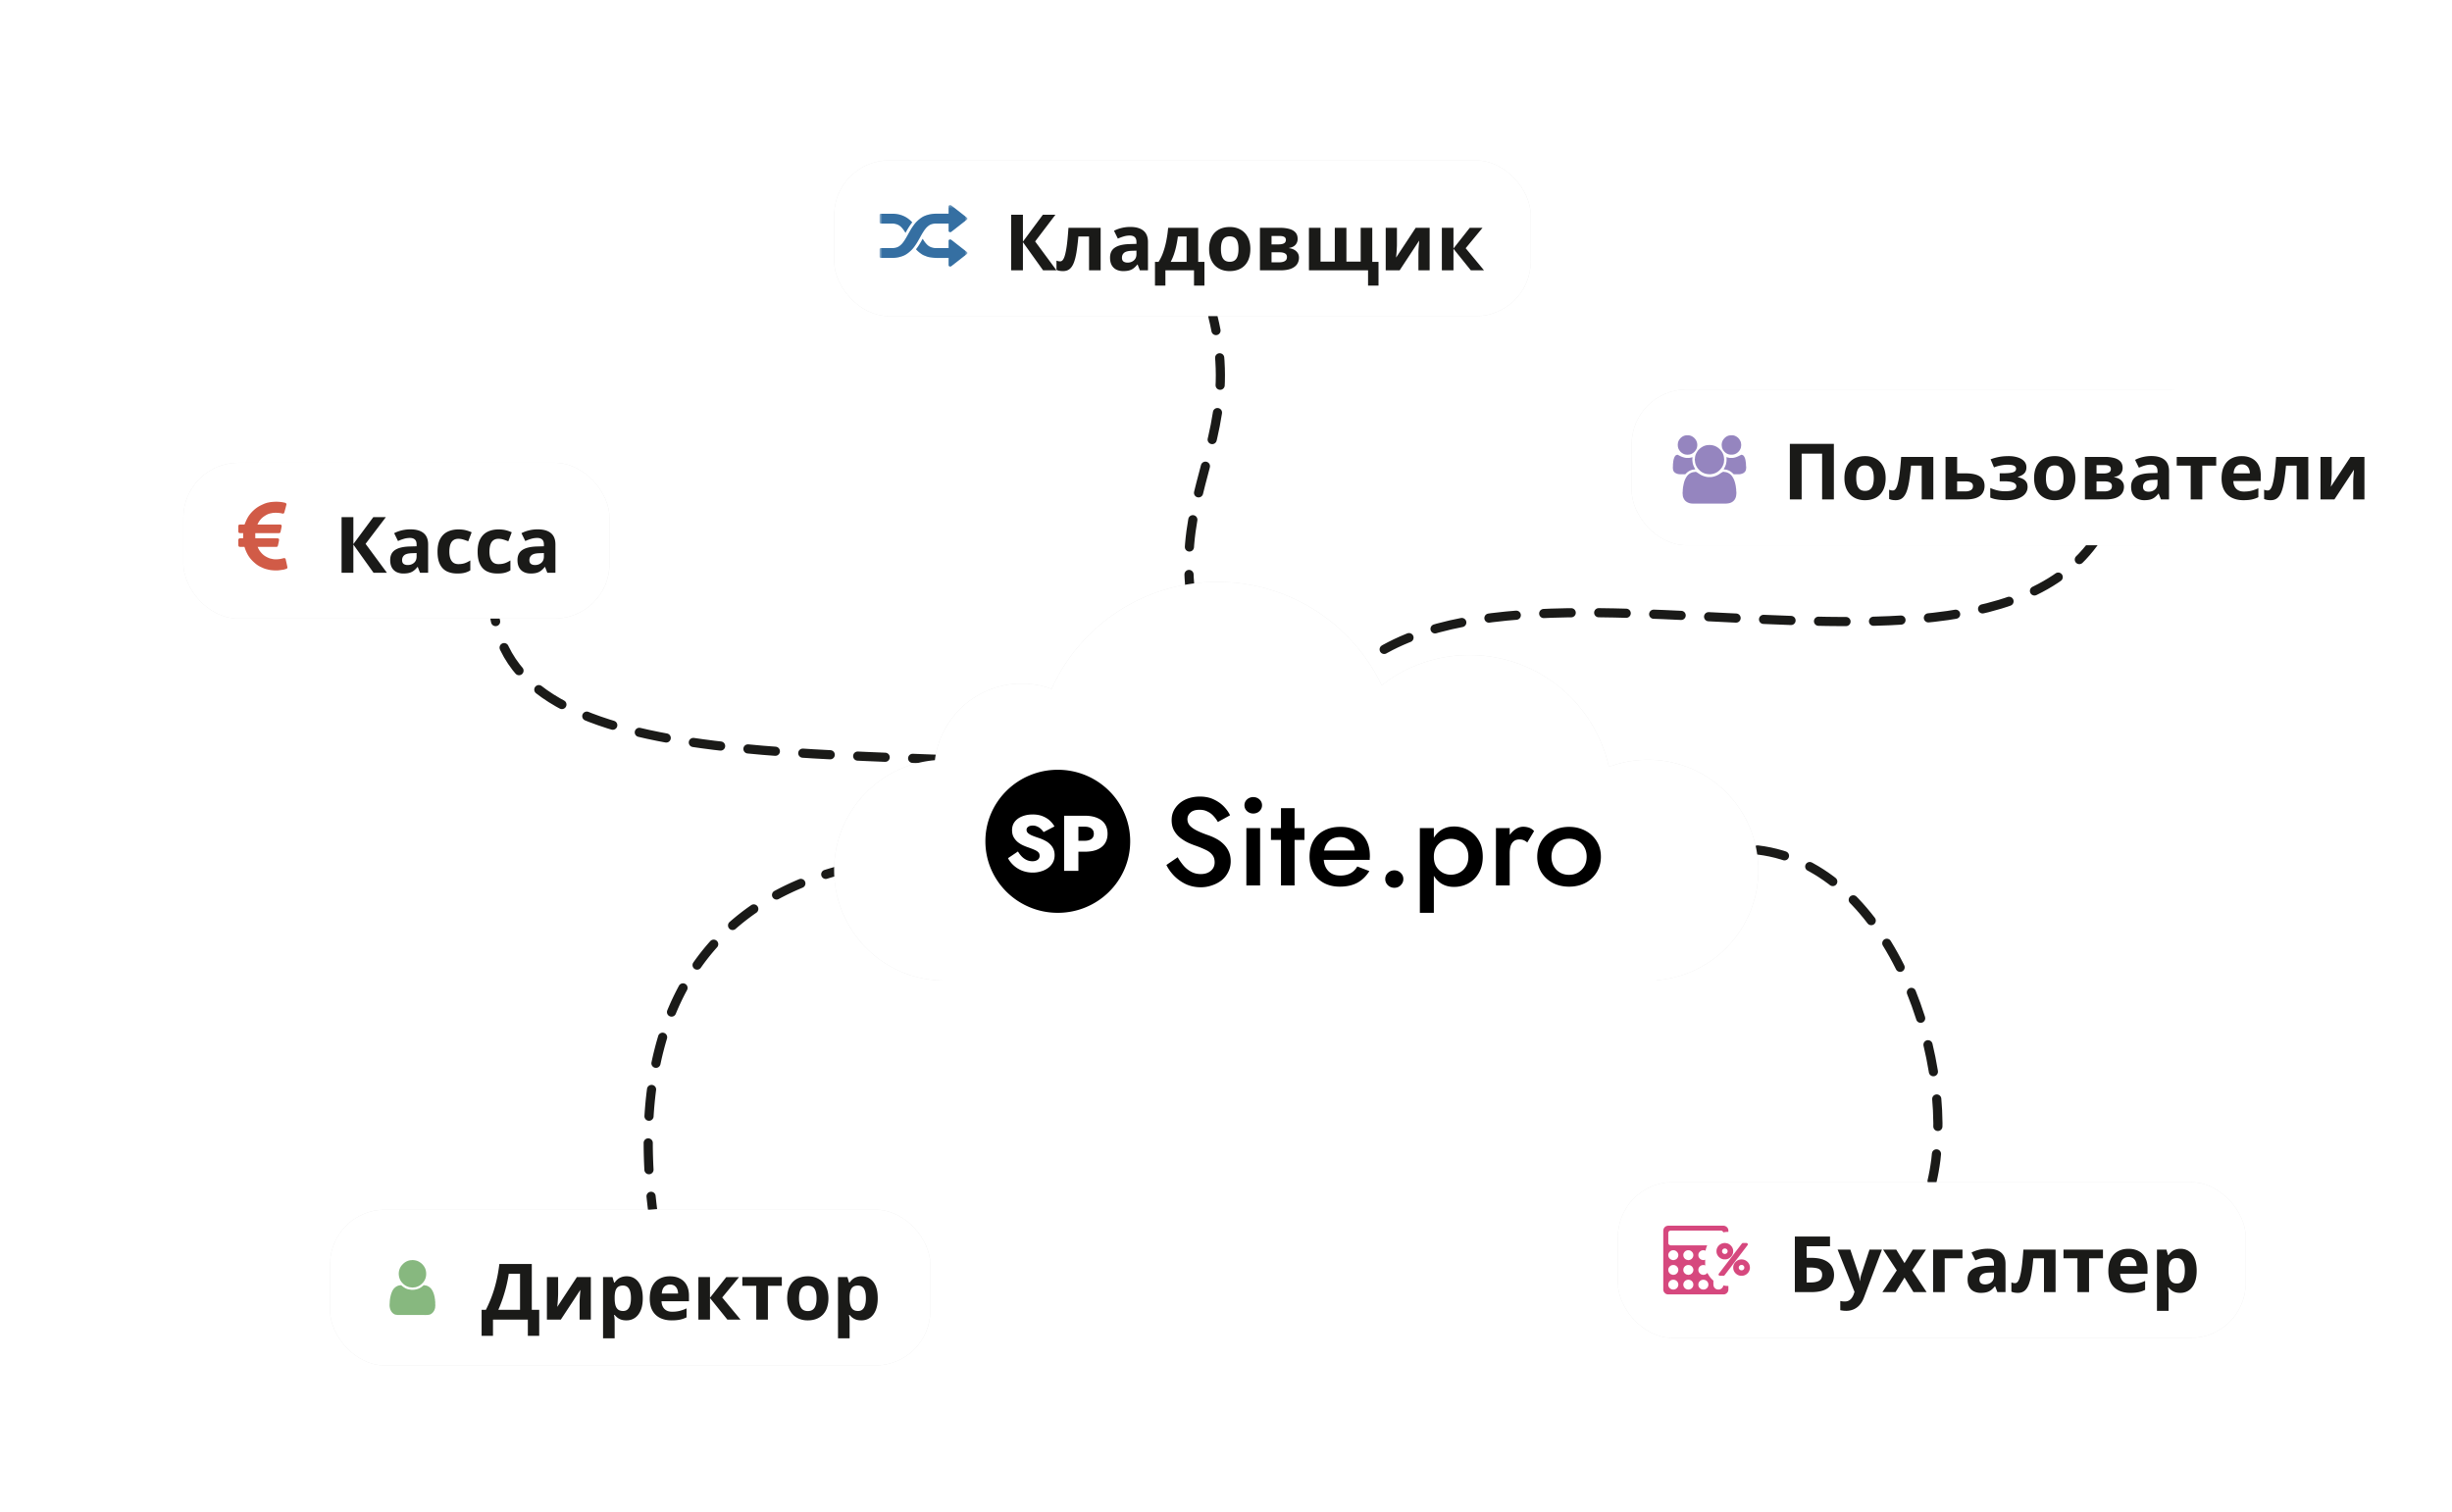 <svg width="535" height="330" fill="none" xmlns="http://www.w3.org/2000/svg"><path d="M280.124 174.5c-41.624-60-6.124-68-15.5-105.5M253 169c-58.299-7.5-138.522 3.5-145-34" stroke="#1A1A18" stroke-width="2" stroke-linecap="round" stroke-dasharray="6 6"/><path d="M182.739 189.035a.999.999 0 1 1 .522 1.93l-.522-1.93Zm-41.678 72.16a.999.999 0 1 1 1.989-.205l-1.989.205Zm1.534-5.98a1 1 0 1 1-1.997.108l1.997-.108Zm-2.159-5.777a1 1 0 1 1 2 0h-2Zm2.172-5.772a1 1 0 0 1-1.997-.121l1.997.121Zm-1.44-6.005a1 1 0 1 1 1.983.258l-1.983-.258Zm2.942-5.423a1 1 0 1 1-1.957-.41l1.957.41Zm-.496-6.15a1 1 0 0 1 1.915.578l-1.915-.578Zm3.835-4.829a1 1 0 0 1-1.85-.761l1.85.761Zm.696-6.129a1 1 0 0 1 1.758.954l-1.758-.954Zm4.766-3.915a1 1 0 0 1-1.638-1.147l1.638 1.147Zm2.061-5.813a.999.999 0 1 1 1.49 1.334l-1.49-1.334Zm5.549-2.689a1 1 0 1 1-1.32-1.502l1.32 1.502Zm3.373-5.163a1 1 0 1 1 1.137 1.646l-1.137-1.646Zm6.023-1.346a.999.999 0 1 1-.951-1.759l.951 1.759Zm4.409-4.311a1 1 0 1 1 .77 1.845l-.77-1.845Zm6.171-.121a1 1 0 1 1-.601-1.907l.601 1.907ZM142.387 264l-.992.124a130.81 130.81 0 0 1-.334-2.929l.995-.102.994-.103c.098.954.208 1.916.33 2.886l-.993.124Zm-.79-8.731-.999.054c-.108-1.998-.162-3.96-.162-5.885h2c0 1.887.053 3.813.159 5.777l-.998.054Zm.013-11.664-.999-.06c.122-2.007.308-3.968.557-5.884l.992.129.991.129a83.918 83.918 0 0 0-.543 5.747l-.998-.061Zm1.522-11.572-.979-.205c.413-1.969.9-3.883 1.461-5.74l.958.289.957.289a66.515 66.515 0 0 0-1.419 5.572l-.978-.205Zm3.392-11.155-.925-.38a55.806 55.806 0 0 1 2.546-5.368l.879.477.879.477a53.827 53.827 0 0 0-2.454 5.175l-.925-.381Zm5.568-10.237-.819-.573a49.708 49.708 0 0 1 3.699-4.666l.745.667.745.667a47.848 47.848 0 0 0-3.551 4.479l-.819-.574Zm7.769-8.679-.66-.751a51.226 51.226 0 0 1 4.693-3.661l.569.823.568.823a49.303 49.303 0 0 0-4.51 3.517l-.66-.751Zm9.581-6.637-.476-.88a59.177 59.177 0 0 1 5.36-2.552l.385.922.385.923a57.345 57.345 0 0 0-5.179 2.466l-.475-.879Zm10.754-4.507-.3-.953c.932-.294 1.88-.57 2.843-.83L183 190l.261.965c-.938.253-1.859.522-2.764.807l-.301-.954Z" fill="#1A1A18"/><path d="M457.5 117.5c-31 46-163.5-19-173.5 52m99.5 16c29.5 3.5 44 47.5 38 72.5" stroke="#1A1A18" stroke-width="2" stroke-linecap="round" stroke-dasharray="6 6"/><g filter="url(#banner_darbo_sritys_ru_fr__a)"><rect x="353" y="258" width="137" height="34" rx="12" fill="#474747" fill-opacity=".13"/></g><rect x="353" y="258" width="137" height="34" rx="12" fill="#fff"/><path d="M377.112 275.019c0 2.142 0 4.284.002 6.426-.002.231-.08.454-.222.638a1.094 1.094 0 0 1-.72.414 24209.458 24209.458 0 0 0-12.174.003 1.048 1.048 0 0 1-.755-.307 1.057 1.057 0 0 1-.333-.799v-12.772a1.13 1.13 0 0 1 .315-.79.931.931 0 0 1 .4-.256c.144-.05.296-.075.449-.076h11.891c.181-.002.361.036.525.113.273.129.454.342.568.612a.84.84 0 0 1 .054.329v6.465Zm-7.094-6.444h-5.359c-.054 0-.108-.004-.162 0a.507.507 0 0 0-.4.23.601.601 0 0 0-.094.337c.006.668.003 1.336.003 2.003a1.406 1.406 0 0 0 0 .159.485.485 0 0 0 .22.38c.124.079.27.118.417.112h10.758a.656.656 0 0 0 .311-.063c.166-.086.301-.199.307-.405.002-.086.016-.171.016-.257.002-.608.002-1.216 0-1.824a1.696 1.696 0 0 0-.02-.237.565.565 0 0 0-.438-.434 1.579 1.579 0 0 0-.182-.002l-5.377.001Zm3.826 10.188c0 .489-.002.978 0 1.466 0 .231.017.455.145.667.224.366.543.552.979.537a1.016 1.016 0 0 0 .854-.439.94.94 0 0 0 .188-.411c.017-.118.025-.237.025-.355.002-.984.002-1.968 0-2.952a1.517 1.517 0 0 0-.042-.391 1.089 1.089 0 0 0-.672-.736c-.201-.08-.41-.071-.614-.044a.92.92 0 0 0-.401.174 1.091 1.091 0 0 0-.439.661c-.02.117-.028.236-.023.355v1.468Zm-8.732-5.896c-.598-.053-1.133.534-1.111 1.059.003.271.106.532.288.735.213.238.498.318.801.362.288-.041.569-.103.777-.324.204-.204.322-.477.328-.763.013-.575-.559-1.109-1.083-1.069Zm2.175 1.022c-.004.448.189.741.522.963.168.113.366.118.551.17.02.004.04.004.06 0 .098-.021.198-.036.295-.065.22-.065.411-.202.541-.388.23-.322.279-.659.142-1.025a1.06 1.06 0 0 0-.273-.383c-.271-.267-.606-.343-.964-.282-.347.06-.603.272-.769.579a.793.793 0 0 0-.105.431Zm4.348-1.023c-.593-.042-1.113.572-1.061 1.033-.029.343.118.604.365.838.21.198.469.236.732.284.18-.047.371-.052.536-.155.16-.096.294-.228.39-.386.096-.161.166-.34.159-.522-.012-.293-.095-.566-.326-.78a1.083 1.083 0 0 0-.795-.312Zm-6.542 3.229c-.571-.058-1.115.503-1.091 1.045.008.189.037.367.133.527.082.144.195.268.331.366.19.133.407.159.62.211.165-.051.347-.038.503-.124a1.117 1.117 0 0 0 .606-.958c.015-.55-.519-1.129-1.102-1.067Zm3.281 5.343a1.073 1.073 0 0 0 1.099-1.056c0-.572-.422-1.08-1.094-1.081-.688 0-1.074.543-1.096 1.034a1.082 1.082 0 0 0 1.091 1.103Zm5.476-7.509a.992.992 0 0 0 .284.728c.219.236.497.323.801.366.274-.042.541-.1.748-.303.207-.203.334-.437.346-.731a1.051 1.051 0 0 0-.249-.742 1.096 1.096 0 0 0-.697-.378c-.74-.083-1.24.48-1.233 1.06Zm-6.558 3.241c-.032.186.047.366.148.537.102.172.261.294.436.4.157.095.337.073.499.135.171-.052.357-.045.519-.139.17-.094.312-.229.414-.392.108-.167.166-.361.169-.559 0-.579-.526-1.108-1.089-1.058-.619-.054-1.152.539-1.096 1.076Zm-2.2 4.268c.656.022 1.105-.567 1.101-1.051a1.069 1.069 0 0 0-1.105-1.086 1.066 1.066 0 0 0-1.087 1.06 1.082 1.082 0 0 0 1.091 1.077Zm6.565 0a1.063 1.063 0 0 0 1.096-1.075c-.012-.604-.466-1.057-1.096-1.06-.643-.003-1.153.53-1.083 1.139-.014.441.423 1.01 1.083.994v.002Zm0-5.342c-.624-.045-1.138.552-1.082 1.047-.023.213.045.401.157.579.086.125.193.235.317.324.176.14.395.148.601.198.287-.041.562-.106.777-.323a1.066 1.066 0 0 0 .327-.779 1.01 1.01 0 0 0-.38-.794 1 1 0 0 0-.718-.254l.001.002Z" fill="#D6487E"/><path d="M372.048 273.869a5.021 5.021 0 0 1 10.043 0v1.837a5.022 5.022 0 0 1-10.043 0v-1.837Z" fill="#fff"/><path d="M375.661 278.43h-.394a.293.293 0 0 1-.274-.19c-.041-.098-.02-.187.038-.268.077-.107.164-.208.244-.313l.292-.386.253-.333c.107-.14.211-.281.319-.421.108-.139.217-.278.324-.419.103-.133.204-.268.306-.402l.322-.419.241-.316.255-.331.234-.306.328-.43.307-.402.313-.411.249-.324.263-.339.227-.298.253-.333c.082-.108.162-.218.246-.324a.991.991 0 0 1 .123-.128.226.226 0 0 1 .153-.056c.258 0 .518-.003.776 0 .151.002.297.144.299.29a.258.258 0 0 1-.049.166l-.146.194-.385.508c-.083.108-.168.214-.251.321-.077.099-.152.199-.227.299-.082.108-.162.217-.245.325-.082.108-.167.215-.25.322-.083.107-.169.221-.253.332-.108.143-.214.288-.324.43-.13.169-.263.336-.393.504-.077.099-.151.2-.226.299l-.246.324-.243.314-.244.325c-.113.149-.225.299-.339.446-.131.169-.264.335-.394.504-.078.101-.152.207-.229.309-.078.103-.163.209-.243.313l-.247.325c-.053.069-.101.145-.161.209a.252.252 0 0 1-.197.091l-.405-.001Zm2.495-5.371v.104a1.36 1.36 0 0 1-.082.472 1.732 1.732 0 0 1-.548.788 1.924 1.924 0 0 1-.368.25 1.549 1.549 0 0 1-.673.178 5.53 5.53 0 0 1-.288 0 1.61 1.61 0 0 1-.693-.189 1.433 1.433 0 0 1-.227-.141l-.095-.076-.103-.084a.365.365 0 0 1-.043-.035 2.257 2.257 0 0 1-.346-.485 1.656 1.656 0 0 1-.138-.403c-.018-.089-.04-.179-.03-.272a1.153 1.153 0 0 0 0-.144 1.573 1.573 0 0 1 .18-.739 1.74 1.74 0 0 1 .466-.584 1.71 1.71 0 0 1 .765-.37c.154-.029.309-.058.467-.048.063.005.125.021.187.025a1.68 1.68 0 0 1 .849.34c.153.117.288.256.4.411.144.192.243.413.29.647.028.124.043.253.03.355Zm-1.817-.578c-.282-.033-.632.279-.6.589-.024.319.285.611.606.602.305-.008.597-.227.604-.596a.59.59 0 0 0-.61-.595Zm3.65 5.95h-.101a1.422 1.422 0 0 1-.513-.094 1.566 1.566 0 0 1-.452-.238l-.096-.075a7.788 7.788 0 0 0-.136-.114c-.179-.199-.341-.41-.424-.667a2.416 2.416 0 0 1-.071-.262 1.684 1.684 0 0 1-.021-.317c0-.109-.015-.221.023-.328.032-.268.149-.502.305-.72.074-.102.168-.186.255-.276a1.721 1.721 0 0 1 1.192-.473c.033.002.067 0 .101 0 .269.004.533.069.771.191.21.107.397.252.55.429.196.218.331.481.393.765a2.247 2.247 0 0 1 .045.568c-.033.13-.043.265-.089.394a1.798 1.798 0 0 1-.755.952 1.72 1.72 0 0 1-.977.265Zm.003-2.373a1.597 1.597 0 0 0-.155.017.62.62 0 0 0-.356.251c-.072.094-.086.207-.107.317a.17.17 0 0 0 .006.055c.004.021.011.042.014.064.036.215.178.346.364.443.103.025.204.052.316.034a.607.607 0 0 0 .485-.374c.035-.08.03-.164.032-.248a.51.51 0 0 0-.176-.39c-.115-.108-.252-.184-.423-.169Z" fill="#D6487E"/><path d="M391.618 282v-12.136h7.67v2.125h-5.097v2.532h1.013c1.14 0 2.075.158 2.806.473.736.316 1.278.753 1.627 1.312.354.553.531 1.187.531 1.901 0 1.2-.401 2.133-1.204 2.797-.797.664-2.067.996-3.81.996h-3.536Zm2.573-2.108h.864c.78 0 1.394-.125 1.842-.374.449-.254.673-.692.673-1.311 0-.432-.111-.761-.332-.988-.216-.227-.529-.382-.938-.465a7.32 7.32 0 0 0-1.453-.125h-.656v3.263Zm6.757-7.172h2.773l1.751 5.221c.056.166.103.335.141.506a7.607 7.607 0 0 1 .166 1.104h.05c.033-.299.078-.578.133-.838.061-.26.135-.518.224-.772l1.718-5.221h2.715l-3.927 10.467c-.238.642-.547 1.176-.929 1.602a3.732 3.732 0 0 1-1.32.971 4.01 4.01 0 0 1-1.627.324c-.288 0-.537-.017-.747-.05a6.255 6.255 0 0 1-.54-.091v-2.009a4.516 4.516 0 0 0 .996.108c.355 0 .659-.075.913-.224.255-.15.468-.352.64-.606.171-.249.307-.523.406-.822l.15-.456-3.686-9.214Zm12.908 4.54-2.988-4.54h2.872l1.801 2.955 1.818-2.955h2.872l-3.022 4.54 3.163 4.74h-2.88l-1.951-3.179-1.959 3.179h-2.872l3.146-4.74Zm14.335-4.54v1.901h-3.876V282h-2.532v-9.28h6.408Zm5.529-.191c1.245 0 2.199.271 2.863.813.665.543.997 1.367.997 2.474V282h-1.768l-.49-1.262h-.067a4.7 4.7 0 0 1-.813.814c-.277.21-.595.365-.955.465-.359.099-.797.149-1.311.149a3.37 3.37 0 0 1-1.478-.315 2.358 2.358 0 0 1-1.021-.963c-.249-.437-.373-.991-.373-1.66 0-.985.346-1.71 1.037-2.175.692-.471 1.73-.731 3.113-.781l1.61-.049v-.407c0-.487-.127-.844-.381-1.071-.255-.227-.609-.34-1.063-.34-.448 0-.888.063-1.32.191-.431.127-.863.287-1.295.481l-.838-1.71a7.188 7.188 0 0 1 1.652-.614 8.035 8.035 0 0 1 1.901-.224Zm1.344 5.171-.979.033c-.819.023-1.389.169-1.71.44-.315.271-.473.628-.473 1.071 0 .388.113.664.34.83.227.161.523.241.888.241.543 0 .999-.161 1.37-.482.376-.32.564-.777.564-1.369v-.764Zm13.439 4.3h-2.531v-7.379h-2.333a43.946 43.946 0 0 1-.415 3.478c-.16.957-.365 1.737-.614 2.34-.249.598-.559 1.035-.93 1.312-.371.277-.827.415-1.369.415a4.46 4.46 0 0 1-.806-.066 2.81 2.81 0 0 1-.639-.2v-2.025c.122.05.252.091.39.125.139.027.28.041.424.041.16 0 .312-.064.456-.191.144-.127.28-.346.407-.656.127-.315.246-.75.357-1.303a22.77 22.77 0 0 0 .315-2.1c.094-.847.183-1.87.266-3.071h7.022V282Zm10.343-7.379h-3.038V282h-2.532v-7.379h-3.046v-1.901h8.616v1.901Zm5.562-2.076c.857 0 1.596.166 2.216.498a3.41 3.41 0 0 1 1.436 1.428c.338.626.506 1.389.506 2.291v1.229h-5.984c.027.714.24 1.275.639 1.685.404.404.963.606 1.676.606.593 0 1.135-.061 1.627-.183a8.243 8.243 0 0 0 1.519-.548v1.959c-.459.227-.94.393-1.444.498-.498.105-1.104.158-1.818.158-.929 0-1.754-.172-2.473-.515a3.84 3.84 0 0 1-1.685-1.568c-.404-.703-.606-1.589-.606-2.657 0-1.084.182-1.986.547-2.706.371-.725.886-1.267 1.544-1.627.659-.365 1.425-.548 2.3-.548Zm.016 1.802c-.492 0-.902.157-1.228.473-.321.315-.507.811-.556 1.486h3.552a2.492 2.492 0 0 0-.207-1.005 1.561 1.561 0 0 0-.581-.697c-.255-.172-.581-.257-.98-.257Zm11.364-1.802c1.046 0 1.89.407 2.532 1.221.647.813.971 2.006.971 3.577 0 1.052-.152 1.937-.457 2.657-.304.713-.724 1.253-1.261 1.618-.537.365-1.154.548-1.851.548-.449 0-.833-.055-1.154-.166a2.965 2.965 0 0 1-.822-.44 3.909 3.909 0 0 1-.589-.581h-.133a7.016 7.016 0 0 1 .133 1.361v3.744h-2.532V272.72h2.059l.357 1.203h.116a3.56 3.56 0 0 1 .606-.689c.238-.21.523-.376.855-.498a3.307 3.307 0 0 1 1.17-.191Zm-.813 2.026c-.443 0-.794.091-1.055.274-.26.182-.451.456-.572.822-.117.365-.18.827-.191 1.386v.274c0 .597.055 1.104.166 1.519.116.415.307.73.573.946.271.216.641.324 1.112.324.387 0 .705-.108.954-.324.249-.216.435-.531.557-.946.127-.421.19-.933.19-1.536 0-.907-.141-1.591-.423-2.05-.282-.46-.719-.689-1.311-.689Z" fill="#1A1A18"/><g filter="url(#banner_darbo_sritys_ru_fr__b)"><rect x="40" y="101" width="93" height="34" rx="12" fill="#474747" fill-opacity=".13"/></g><rect x="40" y="101" width="93" height="34" rx="12" fill="#fff"/><path d="M53.353 114.474c.147-.345.277-.682.432-1.006.134-.28.28-.559.45-.818a6.834 6.834 0 0 1 1.145-1.316 6.672 6.672 0 0 1 1.186-.867c.33-.184.674-.34 1.02-.492.215-.095.445-.163.67-.236.103-.032.21-.047.316-.068.184-.035.367-.081.553-.099.35-.034.7-.063 1.051-.071.287-.007.574.015.861.034.185.013.37.037.553.069.211.036.421.081.63.131.193.047.342.25.26.469-.053.14-.077.29-.115.436l-.107.395-.157.573c-.025.094-.048.19-.081.281-.062.174-.252.252-.433.188a1.312 1.312 0 0 0-.184-.052 6.934 6.934 0 0 0-1.738-.095c-.218.016-.432.079-.65.116a2.928 2.928 0 0 0-.807.291 5.263 5.263 0 0 0-.59.356 3.621 3.621 0 0 0-.73.643 4.102 4.102 0 0 0-.697 1.104c-.003.007-.009.013-.025.035h.104c1.61 0 3.221.001 4.832-.002.164 0 .28.057.337.207.025.063.03.14.02.207-.035.206-.08.41-.122.614-.038.184-.082.366-.117.55-.038.203-.139.295-.343.301-.084.003-.168.002-.252.002h-4.791c-.13 0-.134 0-.135.134 0 .291 0 .583.002.875.001.113.004.113.114.113 1.564 0 3.129-.001 4.693.003.084 0 .174.033.252.07.095.045.14.14.132.243-.012.137-.04.273-.064.408a9.727 9.727 0 0 1-.087.412c-.041.186-.077.374-.134.556-.034.104-.13.163-.239.183-.05.009-.102.008-.154.008h-4.003c.084.176.156.345.243.507.158.295.36.561.582.81.294.332.635.609 1.024.819.234.126.474.243.722.338.189.072.394.1.59.15.329.082.664.097 1 .084.232-.009.464-.031.695-.064.196-.028.388-.079.582-.122.094-.02.185-.051.279-.068.189-.034.371.058.415.279.053.273.122.543.181.816.054.243.105.487.157.731.014.063.025.127.033.191.018.133-.12.301-.265.33-.144.028-.283.084-.425.125a1.4 1.4 0 0 1-.18.041c-.25.037-.5.07-.75.109-.4.063-.802.078-1.205.054a11.68 11.68 0 0 1-.793-.066 5.764 5.764 0 0 1-.621-.122c-.262-.063-.526-.123-.778-.217-.314-.118-.62-.262-.924-.408a4.895 4.895 0 0 1-.882-.557 9.296 9.296 0 0 1-.766-.676 7.595 7.595 0 0 1-.552-.619 5.81 5.81 0 0 1-.574-.873 8.545 8.545 0 0 1-.465-1.019 5.458 5.458 0 0 1-.17-.516c-.015-.056-.045-.057-.087-.057-.299 0-.597-.001-.895.001-.134.001-.252-.036-.318-.16a.467.467 0 0 1-.06-.206c-.005-.382-.002-.764-.002-1.146a.37.37 0 0 1 .376-.373c.195.002.39-.003.586.001.065.001.088-.016.088-.087-.003-.319-.001-.638.002-.957.001-.06-.015-.082-.077-.081-.209.003-.418.002-.626 0-.129-.001-.241-.042-.3-.165a.483.483 0 0 1-.047-.196 47.379 47.379 0 0 1 0-1.162c.002-.14.048-.265.188-.33a.221.221 0 0 1 .09-.021l.985-.004h.09l-.004.001Z" fill="#D15B47"/><path d="M84.422 125H81.5l-4.4-6.151V125h-2.573v-12.136h2.574v5.877l4.35-5.877h2.739l-4.425 5.827L84.422 125Zm5.13-9.471c1.245 0 2.2.271 2.863.813.665.543.997 1.367.997 2.474V125h-1.768l-.49-1.262h-.067a4.733 4.733 0 0 1-.813.814c-.277.21-.595.365-.955.465-.36.099-.797.149-1.311.149a3.37 3.37 0 0 1-1.478-.315 2.354 2.354 0 0 1-1.02-.963c-.25-.437-.374-.991-.374-1.66 0-.985.346-1.71 1.037-2.175.692-.471 1.73-.731 3.113-.781l1.61-.049v-.407c0-.487-.127-.844-.381-1.071-.255-.227-.61-.34-1.063-.34-.448 0-.888.063-1.32.191-.431.127-.863.287-1.295.481l-.838-1.71a7.184 7.184 0 0 1 1.652-.614 8.035 8.035 0 0 1 1.9-.224Zm1.344 5.171-.979.033c-.819.023-1.389.169-1.71.44-.315.271-.473.628-.473 1.071 0 .388.113.664.34.83.227.161.523.241.888.241.543 0 1-.161 1.37-.482.376-.32.565-.777.565-1.369v-.764Zm8.899 4.466c-.919 0-1.702-.166-2.35-.498-.647-.338-1.14-.858-1.477-1.561-.337-.702-.506-1.602-.506-2.697 0-1.135.19-2.059.573-2.773.387-.719.921-1.248 1.602-1.585.686-.338 1.48-.507 2.382-.507.642 0 1.195.064 1.66.191.471.122.88.269 1.229.44l-.747 1.959c-.399-.16-.77-.29-1.113-.39a3.5 3.5 0 0 0-1.029-.158c-.443 0-.81.106-1.104.316-.293.205-.512.514-.656.93-.144.415-.216.935-.216 1.56 0 .614.078 1.123.233 1.527.155.404.379.706.672.905.294.194.65.291 1.071.291.526 0 .993-.069 1.403-.208a5.514 5.514 0 0 0 1.195-.597v2.166a4.13 4.13 0 0 1-1.22.523c-.421.111-.955.166-1.602.166Zm8.749 0c-.919 0-1.702-.166-2.349-.498-.648-.338-1.14-.858-1.478-1.561-.337-.702-.506-1.602-.506-2.697 0-1.135.191-2.059.573-2.773.387-.719.921-1.248 1.602-1.585.686-.338 1.48-.507 2.382-.507.642 0 1.195.064 1.66.191.471.122.88.269 1.229.44l-.747 1.959c-.399-.16-.77-.29-1.113-.39a3.5 3.5 0 0 0-1.029-.158c-.443 0-.811.106-1.104.316-.293.205-.512.514-.656.93-.144.415-.216.935-.216 1.56 0 .614.078 1.123.233 1.527.155.404.379.706.672.905.294.194.65.291 1.071.291.526 0 .993-.069 1.403-.208a5.514 5.514 0 0 0 1.195-.597v2.166a4.13 4.13 0 0 1-1.22.523c-.421.111-.955.166-1.602.166Zm8.782-9.637c1.245 0 2.2.271 2.864.813.664.543.996 1.367.996 2.474V125h-1.768l-.49-1.262h-.066a4.738 4.738 0 0 1-.814.814 2.8 2.8 0 0 1-.954.465c-.36.099-.797.149-1.312.149-.548 0-1.04-.105-1.477-.315a2.352 2.352 0 0 1-1.021-.963c-.249-.437-.374-.991-.374-1.66 0-.985.346-1.71 1.038-2.175.691-.471 1.729-.731 3.113-.781l1.61-.049v-.407c0-.487-.127-.844-.382-1.071-.254-.227-.609-.34-1.062-.34-.449 0-.889.063-1.32.191-.432.127-.864.287-1.295.481l-.839-1.71a7.205 7.205 0 0 1 1.652-.614 8.04 8.04 0 0 1 1.901-.224Zm1.345 5.171-.98.033c-.819.023-1.389.169-1.71.44-.315.271-.473.628-.473 1.071 0 .388.114.664.341.83.227.161.523.241.888.241.542 0 .999-.161 1.369-.482.377-.32.565-.777.565-1.369v-.764Z" fill="#1A1A18"/><g filter="url(#banner_darbo_sritys_ru_fr__c)"><rect x="72" y="264" width="131" height="34" rx="12" fill="#474747" fill-opacity=".13"/></g><rect x="72" y="264" width="131" height="34" rx="12" fill="#fff"/><path d="M87.554 280.496c.265.254.563.471.887.643.264.142.55.237.847.281.12.017.24.045.36.065a.78.78 0 0 0 .128.01h.203a3.2 3.2 0 0 0 .71-.071 3.39 3.39 0 0 0 .648-.188 3.17 3.17 0 0 0 .683-.391c.077-.058.151-.124.226-.187l.027-.025c.13-.121.27-.177.451-.113.09.032.193.028.287.053.278.076.537.211.758.396.409.326.638.769.817 1.243.115.303.187.616.257.932.026.113.015.235.05.344.06.192.005.392.067.582.009.048.01.098.005.147.006.214-.017.43.029.644a.042.042 0 0 1 0 .018c-.049.166-.025.34-.052.51-.042.24-.125.471-.245.684a1.827 1.827 0 0 1-.435.539 1.619 1.619 0 0 1-.348.235 1.465 1.465 0 0 1-.421.111c-.49.068-.982.03-1.472.031-1.705.007-3.41.003-5.114 0-.11 0-.219.005-.329-.029-.09-.029-.192-.01-.288-.039a1.22 1.22 0 0 1-.454-.226 2.154 2.154 0 0 1-.186-.15 2.21 2.21 0 0 1-.5-.805 2.79 2.79 0 0 1-.146-1.05c.013-.245.043-.49.035-.736.059-.158.005-.333.075-.488 0-.161.042-.315.077-.469.043-.178.08-.357.134-.532.06-.192.13-.38.211-.564.14-.316.317-.609.578-.843.281-.255.602-.441.978-.518.102-.021.205-.034.308-.047a1.32 1.32 0 0 1 .154.003Z" fill="#87B87F"/><path d="M87.006 277.909c.016-.594.212-1.17.562-1.65a3.43 3.43 0 0 1 .332-.37c.143-.152.303-.286.478-.401.24-.159.504-.282.78-.364a1.76 1.76 0 0 1 .559-.091.685.685 0 0 0 .127-.017.794.794 0 0 1 .146-.016c.165.012.33.024.494.046.108.017.215.041.32.07.363.092.681.27.982.487.183.135.35.291.496.465.308.363.54.773.636 1.246a3.494 3.494 0 0 1 .059.963c-.02.267-.077.53-.168.782a3.009 3.009 0 0 1-.443.779c-.073.098-.169.178-.252.269-.34.371-.767.606-1.238.763-.161.06-.332.09-.504.092a.545.545 0 0 0-.127.015 1.002 1.002 0 0 1-.475 0 .61.61 0 0 0-.127-.017c-.287-.006-.553-.096-.813-.207a2.69 2.69 0 0 1-.585-.336c-.16-.124-.31-.26-.447-.409a2.941 2.941 0 0 1-.331-.414 2.84 2.84 0 0 1-.379-.909 3.27 3.27 0 0 1-.082-.776Z" fill="#87B87F"/><path d="M116.032 275.864v9.994h1.618v5.678h-2.482V288h-7.603v3.536h-2.482v-5.678h.938c.315-.63.62-1.297.913-2 .293-.703.567-1.458.822-2.266.254-.808.484-1.685.689-2.632.205-.946.376-1.978.514-3.096h7.073Zm-2.565 2.142h-2.466a26.254 26.254 0 0 1-.34 1.876 30.952 30.952 0 0 1-.515 2.034 28.809 28.809 0 0 1-.655 2.033 25.38 25.38 0 0 1-.764 1.909h4.74v-7.852Zm8.309.714v3.669c0 .188-.008.426-.025.714-.011.282-.028.57-.05.863-.022.293-.044.556-.066.788-.022.233-.039.391-.05.474l4.283-6.508h3.047V288h-2.449v-3.702c0-.305.011-.639.033-1.005.022-.37.047-.719.075-1.045.027-.327.047-.573.058-.739L122.365 288h-3.038v-9.28h2.449Zm14.966-.175c1.046 0 1.89.407 2.532 1.221.647.813.971 2.006.971 3.577 0 1.052-.152 1.937-.456 2.657-.305.713-.725 1.253-1.262 1.618-.537.365-1.154.548-1.851.548-.448 0-.833-.055-1.154-.166a2.965 2.965 0 0 1-.822-.44 3.909 3.909 0 0 1-.589-.581h-.133a7.208 7.208 0 0 1 .133 1.361v3.744h-2.532V278.72h2.059l.357 1.203h.116a3.56 3.56 0 0 1 .606-.689c.238-.21.523-.376.855-.498a3.307 3.307 0 0 1 1.17-.191Zm-.813 2.026c-.443 0-.794.091-1.054.274-.261.182-.451.456-.573.822-.116.365-.18.827-.191 1.386v.274c0 .597.055 1.104.166 1.519.116.415.307.73.573.946.271.216.642.324 1.112.324.387 0 .705-.108.955-.324.249-.216.434-.531.556-.946.127-.421.191-.933.191-1.536 0-.907-.142-1.591-.424-2.05-.282-.46-.719-.689-1.311-.689Zm10.235-2.026c.857 0 1.596.166 2.216.498a3.41 3.41 0 0 1 1.436 1.428c.337.626.506 1.389.506 2.291v1.229h-5.985c.028.714.241 1.275.64 1.685.404.404.962.606 1.676.606.592 0 1.135-.061 1.627-.183a8.243 8.243 0 0 0 1.519-.548v1.959c-.459.227-.94.393-1.444.498-.498.105-1.104.158-1.818.158-.93 0-1.754-.172-2.474-.515a3.851 3.851 0 0 1-1.685-1.568c-.404-.703-.606-1.589-.606-2.657 0-1.084.183-1.986.548-2.706.371-.725.886-1.267 1.544-1.627.659-.365 1.425-.548 2.3-.548Zm.016 1.802c-.492 0-.902.157-1.228.473-.321.315-.507.811-.556 1.486h3.552a2.492 2.492 0 0 0-.207-1.005 1.568 1.568 0 0 0-.581-.697c-.255-.172-.581-.257-.98-.257Zm12.285-1.627h2.789l-3.677 4.449 4.001 4.831h-2.872l-3.793-4.707V288h-2.532v-9.28h2.532v4.507l3.552-4.507Zm12.119 1.901h-3.038V288h-2.531v-7.379h-3.047v-1.901h8.616v1.901Zm10.169 2.722c0 .775-.105 1.461-.315 2.059a4.063 4.063 0 0 1-.905 1.519 3.821 3.821 0 0 1-1.428.93c-.553.21-1.179.315-1.876.315a4.992 4.992 0 0 1-1.801-.315 4.017 4.017 0 0 1-1.42-.93 4.33 4.33 0 0 1-.929-1.519c-.216-.598-.324-1.284-.324-2.059 0-1.029.183-1.901.548-2.614a3.753 3.753 0 0 1 1.56-1.627c.675-.371 1.481-.557 2.416-.557.869 0 1.638.186 2.307.557.676.37 1.204.913 1.586 1.627.387.713.581 1.585.581 2.614Zm-6.417 0c0 .609.067 1.121.2 1.536.132.415.34.728.622.938.282.21.65.315 1.104.315.448 0 .811-.105 1.088-.315.282-.21.487-.523.614-.938.133-.415.199-.927.199-1.536 0-.614-.066-1.123-.199-1.527-.127-.41-.332-.717-.614-.921-.283-.205-.651-.308-1.104-.308-.67 0-1.157.23-1.461.689-.299.46-.449 1.149-.449 2.067Zm13.672-4.798c1.046 0 1.89.407 2.532 1.221.647.813.971 2.006.971 3.577 0 1.052-.152 1.937-.457 2.657-.304.713-.725 1.253-1.262 1.618-.536.365-1.153.548-1.851.548-.448 0-.832-.055-1.153-.166a2.965 2.965 0 0 1-.822-.44 3.917 3.917 0 0 1-.59-.581h-.132a7.208 7.208 0 0 1 .132 1.361v3.744h-2.531V278.72h2.058l.357 1.203h.116a3.56 3.56 0 0 1 .606-.689c.238-.21.523-.376.855-.498a3.316 3.316 0 0 1 1.171-.191Zm-.814 2.026c-.442 0-.794.091-1.054.274-.26.182-.451.456-.573.822-.116.365-.179.827-.191 1.386v.274c0 .597.056 1.104.166 1.519.117.415.308.73.573.946.271.216.642.324 1.113.324.387 0 .705-.108.954-.324.249-.216.435-.531.556-.946.128-.421.191-.933.191-1.536 0-.907-.141-1.591-.423-2.05-.282-.46-.72-.689-1.312-.689Z" fill="#1A1A18"/><g filter="url(#banner_darbo_sritys_ru_fr__d)"><rect x="356" y="85" width="129" height="34" rx="12" fill="#474747" fill-opacity=".13"/></g><rect x="356" y="85" width="172" height="34" rx="12" fill="#fff"/><path d="M372.995 109.908c-1.202 0-2.404.004-3.606-.002-.401 0-.796-.071-1.158-.252-.301-.15-.563-.352-.746-.649a2.501 2.501 0 0 1-.265-.584.994.994 0 0 1-.05-.247c-.008-.274-.073-.545-.028-.821.013-.111.02-.222.02-.333.005-.123-.01-.25.034-.37a.229.229 0 0 0 .006-.078c-.005-.165.041-.322.069-.482.028-.16.062-.333.098-.498.1-.461.246-.903.484-1.314.123-.217.26-.427.436-.602a2.194 2.194 0 0 1 1.15-.628c.154-.029.313-.019.465-.069a.23.23 0 0 1 .189.03c.062.036.13.062.191.101.205.129.403.264.606.394.392.249.824.429 1.277.531.222.051.446.094.676.083a3.31 3.31 0 0 1 .315 0c.247.011.482-.036.715-.094.509-.126.988-.35 1.412-.658.158-.115.329-.212.497-.313.128-.077.263-.116.411-.058.031.01.064.015.096.015.418.019.783.177 1.121.413.324.228.55.539.739.877.22.389.358.81.46 1.243.041.177.082.354.113.534.024.141.034.284.05.427a.342.342 0 0 0 .006.078c.059.145.038.297.041.448a.632.632 0 0 0 .009.137c.037.187.046.379.026.569-.02.265-.041.534-.127.79-.12.355-.311.667-.606.898-.252.2-.547.338-.863.401a4.488 4.488 0 0 1-.896.084c-1.12-.004-2.243-.001-3.367-.001Z" fill="#9585BF"/><path d="M372.975 103.501a3.275 3.275 0 0 1-.42-.036 3.242 3.242 0 0 1-.59-.131 2.95 2.95 0 0 1-.925-.498c-.144-.112-.265-.253-.394-.382a2.435 2.435 0 0 1-.333-.411c-.22-.344-.387-.708-.454-1.115a1.907 1.907 0 0 1-.034-.292.927.927 0 0 0-.026-.173.685.685 0 0 1 0-.312.67.67 0 0 0 .025-.154c.009-.452.157-.857.378-1.241.087-.153.188-.298.287-.445a.655.655 0 0 1 .08-.086c.074-.075.15-.148.222-.223.184-.19.401-.332.624-.47.257-.155.537-.268.829-.335.139-.04.282-.059.425-.06a2.458 2.458 0 0 0 .293-.024c.169.011.339.017.508.036.122.019.242.044.361.076.387.094.73.275 1.05.51.206.152.393.328.557.524.29.341.513.725.629 1.163.05.176.082.356.093.539.006.116.041.232.033.351-.007.091-.017.182-.026.273a1.16 1.16 0 0 0-.012.117c.004.267-.082.515-.176.757-.094.258-.23.499-.4.714-.041.05-.08.102-.121.153-.021.025-.049.045-.067.071-.095.136-.219.24-.343.348a2.941 2.941 0 0 1-1.328.673c-.24.052-.486.095-.745.083Zm3.713-3.724.634.149a.389.389 0 0 0 .078.007c.242.008.486.022.726-.003.207-.026.41-.073.607-.14.292-.099.575-.22.847-.364.083-.041.168-.076.247-.123.126-.079.246-.045.37.003a.71.71 0 0 1 .334.29c.146.234.247.492.297.763.041.21.067.424.099.636.041.281.014.563.06.842.032.189 0 .378-.026.567a1.13 1.13 0 0 1-.088.318c-.123.277-.337.46-.605.588a2.603 2.603 0 0 1-.445.146c-.18.049-.363.048-.546.047h-1.005c-.06-.06-.117-.113-.172-.169a3.009 3.009 0 0 0-.873-.627 3.209 3.209 0 0 0-.575-.192c-.177-.046-.364-.03-.541-.099-.02-.054.018-.091.044-.135a3.89 3.89 0 0 0 .427-.965 4.274 4.274 0 0 0 .141-1.121.65.65 0 0 0-.032-.252c-.017-.044-.003-.1-.003-.166Zm-7.391.001c-.022.255-.07.483-.038.709.031.227.044.452.098.677.051.215.122.425.213.627.094.206.209.402.316.605-.026.052-.079.029-.12.041a.608.608 0 0 1-.132.033 2.57 2.57 0 0 0-1.092.346 2.876 2.876 0 0 0-.635.489c-.063.067-.129.13-.198.198h-.199c-.287 0-.578-.005-.866 0a2.047 2.047 0 0 1-.896-.179c-.225-.102-.439-.235-.567-.465a.89.89 0 0 1-.127-.305c-.031-.193-.064-.385-.051-.582.012-.183.015-.367.021-.551.004-.111-.01-.223.032-.328a.258.258 0 0 0 .007-.078 3.84 3.84 0 0 1 .205-1.05c.051-.149.123-.29.213-.419a.673.673 0 0 1 .509-.292c.045 0 .09.01.129.032.142.069.281.142.42.213.309.159.634.281.971.365.157.042.318.068.48.077.184.007.367 0 .549-.006.183-.007.359-.063.536-.1l.222-.056Zm8.584-4.775c.363-.026.762.115 1.126.37.206.14.383.32.52.528.087.138.165.281.235.428.079.16.104.333.124.51.019.177.055.347-.004.52 0 .312-.117.587-.272.848a2.181 2.181 0 0 1-.95.85 1.823 1.823 0 0 1-.466.14 2.64 2.64 0 0 1-.468.032 1.899 1.899 0 0 1-1.086-.323 2.28 2.28 0 0 1-.81-.939 1.4 1.4 0 0 1-.142-.506c-.007-.117-.037-.231-.036-.35.004-.466.131-.894.421-1.259.29-.365.631-.643 1.083-.775.158-.046.385-.075.725-.074Zm-9.673.004c.261-.015.522.027.764.123a2.224 2.224 0 0 1 1.01.835 2.034 2.034 0 0 1 .333 1.376c-.027.224-.067.452-.177.658a2.55 2.55 0 0 1-.392.557c-.186.203-.407.37-.654.493-.153.069-.314.12-.48.15-.167.03-.337.042-.507.033-.46-.003-.856-.17-1.222-.448-.276-.21-.46-.478-.62-.772-.066-.12-.091-.256-.133-.386-.051-.16-.028-.324-.064-.484-.014-.06.019-.128.019-.193 0-.438.178-.814.435-1.15a2.073 2.073 0 0 1 1.084-.737 1.88 1.88 0 0 1 .604-.055Z" fill="#9585BF"/><path d="M390.527 109V96.864h9.604V109h-2.565v-9.994h-4.465V109h-2.574Zm20.902-4.657c0 .775-.105 1.461-.316 2.059a4.037 4.037 0 0 1-.905 1.519 3.81 3.81 0 0 1-1.427.93c-.554.21-1.179.315-1.876.315a4.988 4.988 0 0 1-1.801-.315 4.017 4.017 0 0 1-1.42-.93 4.347 4.347 0 0 1-.93-1.519c-.215-.598-.323-1.284-.323-2.059 0-1.029.182-1.901.548-2.614a3.753 3.753 0 0 1 1.56-1.627c.675-.371 1.48-.557 2.416-.557.868 0 1.638.186 2.307.557.675.37 1.204.913 1.586 1.627.387.713.581 1.585.581 2.614Zm-6.417 0c0 .609.067 1.121.199 1.536.133.415.341.728.623.938.282.21.65.315 1.104.315.448 0 .811-.105 1.087-.315.283-.21.487-.523.615-.938.132-.415.199-.927.199-1.536 0-.614-.067-1.123-.199-1.527-.128-.41-.332-.717-.615-.921-.282-.205-.65-.308-1.104-.308-.669 0-1.156.23-1.461.689-.298.46-.448 1.149-.448 2.067ZM421.83 109h-2.532v-7.379h-2.333a43.946 43.946 0 0 1-.415 3.478c-.16.957-.365 1.737-.614 2.34-.249.598-.559 1.035-.93 1.312-.37.277-.827.415-1.369.415-.299 0-.568-.022-.805-.066a2.803 2.803 0 0 1-.64-.2v-2.025c.122.05.252.091.391.125.138.027.279.041.423.041a.68.68 0 0 0 .456-.191c.144-.127.28-.346.407-.656.127-.315.246-.75.357-1.303.116-.553.221-1.253.316-2.1.094-.847.182-1.87.265-3.071h7.023V109Zm5.196-5.694h1.785c.951 0 1.737.099 2.357.298.62.2 1.082.504 1.386.914.305.404.457.913.457 1.527 0 .598-.139 1.118-.415 1.56-.277.443-.717.786-1.32 1.03-.603.243-1.392.365-2.366.365h-4.416v-9.28h2.532v3.586Zm3.453 2.772c0-.36-.144-.62-.432-.78-.287-.161-.716-.241-1.286-.241h-1.735v2.192h1.768c.492 0 .896-.089 1.212-.266.315-.183.473-.484.473-.905Zm7.836-6.533c.67 0 1.295.089 1.876.266.581.172 1.051.44 1.411.805.36.36.54.825.54 1.395 0 .559-.169 1.004-.507 1.336-.337.327-.786.562-1.344.706v.083c.392.094.747.221 1.062.382.321.16.576.381.764.664.188.282.282.653.282 1.112 0 .515-.163.991-.49 1.428-.326.431-.827.78-1.502 1.046-.67.265-1.53.398-2.582.398-.498 0-.968-.022-1.411-.066a10.174 10.174 0 0 1-1.204-.191 5.522 5.522 0 0 1-.954-.316v-2.092c.382.178.852.341 1.411.49.564.15 1.165.224 1.801.224.46 0 .875-.033 1.245-.099.377-.067.673-.177.889-.332a.754.754 0 0 0 .332-.639.764.764 0 0 0-.291-.615c-.188-.166-.479-.287-.872-.365-.387-.083-.879-.124-1.477-.124h-.98v-1.752h.93c.841 0 1.492-.069 1.951-.207.459-.139.689-.393.689-.764 0-.299-.147-.523-.44-.672-.293-.15-.778-.225-1.453-.225-.437 0-.918.053-1.444.158-.526.1-1.018.244-1.478.432l-.747-1.768a11.088 11.088 0 0 1 1.743-.498c.631-.133 1.381-.2 2.25-.2Zm14.501 4.798c0 .775-.105 1.461-.315 2.059a4.05 4.05 0 0 1-.905 1.519 3.821 3.821 0 0 1-1.428.93c-.553.21-1.178.315-1.876.315a4.992 4.992 0 0 1-1.801-.315 4.022 4.022 0 0 1-1.419-.93 4.318 4.318 0 0 1-.93-1.519c-.216-.598-.324-1.284-.324-2.059 0-1.029.183-1.901.548-2.614a3.755 3.755 0 0 1 1.561-1.627c.675-.371 1.48-.557 2.415-.557.869 0 1.638.186 2.308.557a3.9 3.9 0 0 1 1.585 1.627c.388.713.581 1.585.581 2.614Zm-6.416 0c0 .609.066 1.121.199 1.536.133.415.34.728.623.938.282.21.65.315 1.104.315.448 0 .81-.105 1.087-.315.282-.21.487-.523.614-.938.133-.415.2-.927.2-1.536 0-.614-.067-1.123-.2-1.527-.127-.41-.332-.717-.614-.921-.282-.205-.65-.308-1.104-.308-.67 0-1.156.23-1.461.689-.299.46-.448 1.149-.448 2.067Zm16.734-2.191c0 .498-.157.924-.473 1.278-.31.349-.769.573-1.378.673v.066c.642.077 1.16.302 1.552.672.393.366.59.828.59 1.387 0 .531-.139 1.007-.415 1.427-.277.415-.717.745-1.32.988-.603.238-1.392.357-2.366.357h-4.416v-9.28h4.416a7.52 7.52 0 0 1 1.951.232c.575.15 1.029.401 1.361.756.332.354.498.835.498 1.444Zm-2.332 3.943c0-.366-.144-.628-.432-.789-.282-.166-.703-.249-1.262-.249h-1.668v2.192h1.718c.476 0 .869-.089 1.179-.266.31-.177.465-.473.465-.888Zm-.233-3.744c0-.288-.113-.501-.34-.639-.227-.138-.562-.208-1.004-.208h-1.785v1.835h1.494c.537 0 .944-.078 1.22-.233.277-.155.415-.406.415-.755Zm8.832-2.822c1.245 0 2.2.271 2.864.813.664.543.996 1.367.996 2.474V109h-1.768l-.49-1.262h-.066a4.77 4.77 0 0 1-.813.814c-.277.21-.595.365-.955.465-.36.099-.797.149-1.312.149a3.37 3.37 0 0 1-1.477-.315 2.352 2.352 0 0 1-1.021-.963c-.249-.437-.374-.991-.374-1.66 0-.985.346-1.71 1.038-2.175.692-.471 1.729-.731 3.113-.781l1.61-.049v-.407c0-.487-.127-.844-.382-1.071-.254-.227-.608-.34-1.062-.34-.448 0-.888.063-1.32.191-.432.127-.863.287-1.295.481l-.838-1.71a7.198 7.198 0 0 1 1.651-.614 8.02 8.02 0 0 1 1.901-.224Zm1.345 5.171-.979.033c-.819.023-1.389.169-1.71.44-.316.271-.474.628-.474 1.071 0 .388.114.664.341.83.227.161.523.241.888.241.542 0 .999-.161 1.37-.482.376-.32.564-.777.564-1.369v-.764Zm12.808-3.079h-3.038V109h-2.532v-7.379h-3.046V99.72h8.616v1.901Zm5.562-2.076c.857 0 1.596.166 2.216.498.62.327 1.099.803 1.436 1.428.338.626.506 1.389.506 2.291v1.229h-5.984c.027.714.24 1.275.639 1.685.404.404.963.606 1.676.606.593 0 1.135-.061 1.627-.183a8.243 8.243 0 0 0 1.519-.548v1.959c-.459.227-.94.393-1.444.498-.498.105-1.104.158-1.818.158-.929 0-1.754-.172-2.473-.515a3.84 3.84 0 0 1-1.685-1.568c-.404-.703-.606-1.589-.606-2.657 0-1.084.182-1.986.547-2.706.371-.725.886-1.267 1.544-1.627.659-.365 1.425-.548 2.3-.548Zm.016 1.802c-.492 0-.902.157-1.228.473-.321.315-.507.811-.556 1.486h3.552a2.492 2.492 0 0 0-.207-1.005 1.561 1.561 0 0 0-.581-.697c-.255-.172-.581-.257-.98-.257Zm14.51 7.653h-2.532v-7.379h-2.332a44.423 44.423 0 0 1-.415 3.478c-.161.957-.365 1.737-.614 2.34-.249.598-.559 1.035-.93 1.312-.371.277-.827.415-1.37.415a4.45 4.45 0 0 1-.805-.066 2.81 2.81 0 0 1-.639-.2v-2.025c.122.05.252.091.39.125.138.027.279.041.423.041a.683.683 0 0 0 .457-.191c.144-.127.279-.346.407-.656.127-.315.246-.75.357-1.303a22.77 22.77 0 0 0 .315-2.1c.094-.847.183-1.87.266-3.071h7.022V109Zm5.113-9.28v3.669c0 .188-.008.426-.025.714-.011.282-.027.57-.049.863a40.208 40.208 0 0 1-.117 1.262l4.284-6.508h3.046V109h-2.449v-3.702c0-.305.011-.639.034-1.005.022-.37.047-.719.074-1.045.028-.327.047-.573.058-.739L509.345 109h-3.038v-9.28h2.448Z" fill="#1A1A18"/><g filter="url(#banner_darbo_sritys_ru_fr__e)"><rect x="182" y="35" width="152" height="34" rx="12" fill="#474747" fill-opacity=".13"/></g><rect x="182" y="35" width="152" height="34" rx="12" fill="#fff"/><mask id="banner_darbo_sritys_ru_fr__f" style="mask-type:luminance" maskUnits="userSpaceOnUse" x="191" y="44" width="21" height="16"><path d="M211.09 44.5h-19.181v15h19.181v-15Z" fill="#fff"/></mask><g mask="url(#banner_darbo_sritys_ru_fr__f)"><path d="M199.038 48.528c-.429.514-.917 1.275-1.466 2.285-.157-.25-.29-.453-.397-.607a5.514 5.514 0 0 0-.433-.531c-.182-.2-.364-.36-.546-.474a2.78 2.78 0 0 0-.674-.292 2.986 2.986 0 0 0-.872-.122h-2.399a.383.383 0 0 1-.246-.075.234.234 0 0 1-.096-.193v-1.607c0-.078.032-.142.096-.192a.39.39 0 0 1 .246-.075h2.399c1.784 0 3.246.628 4.388 1.883Zm12.052 6.688a.236.236 0 0 1-.096.192l-3.426 2.679a.38.38 0 0 1-.246.075.376.376 0 0 1-.241-.079c-.067-.053-.101-.115-.101-.188v-1.608c-.229 0-.532.002-.91.005a82.5 82.5 0 0 0-.867.009c-.199.002-.46 0-.781-.009a10.238 10.238 0 0 1-.76-.042 22.44 22.44 0 0 1-.685-.088 3.483 3.483 0 0 1-.675-.155 19.396 19.396 0 0 1-.621-.238 3.252 3.252 0 0 1-.631-.335 8.572 8.572 0 0 1-.589-.448 5.228 5.228 0 0 1-.599-.582c.421-.519.906-1.281 1.455-2.285.157.252.29.454.397.607.107.154.251.33.433.531.182.2.364.36.546.474.182.114.407.211.674.293.268.08.559.12.872.12h2.741v-1.607a.23.23 0 0 1 .096-.192.39.39 0 0 1 .246-.075c.086 0 .172.027.257.083l3.415 2.67c.063.05.096.115.096.193Zm0-7.5a.236.236 0 0 1-.096.192l-3.426 2.679a.38.38 0 0 1-.246.075.383.383 0 0 1-.241-.079c-.067-.053-.101-.115-.101-.188v-1.608h-2.741c-.342 0-.652.043-.93.126-.279.084-.525.21-.739.377a3.747 3.747 0 0 0-.546.514c-.149.177-.31.392-.482.649-.227.346-.506.823-.835 1.432-.207.367-.383.678-.53.929-.146.25-.338.544-.578.879a7.099 7.099 0 0 1-.684.836 7.497 7.497 0 0 1-.793.695c-.31.24-.63.432-.963.574-.331.142-.712.26-1.139.352a6.574 6.574 0 0 1-1.37.137h-2.399a.383.383 0 0 1-.246-.075.234.234 0 0 1-.096-.193v-1.607c0-.078.032-.142.096-.192a.39.39 0 0 1 .246-.075h2.399c.342 0 .652-.042.93-.126.279-.084.525-.21.739-.376.214-.168.396-.34.546-.515.149-.175.31-.392.482-.65.227-.345.506-.822.835-1.43.207-.369.383-.678.53-.93.146-.25.338-.544.578-.879.238-.335.466-.613.684-.836.218-.223.482-.456.793-.696.31-.24.63-.43.963-.573.331-.142.712-.26 1.139-.35a6.492 6.492 0 0 1 1.37-.14h2.741v-1.607a.23.23 0 0 1 .096-.192.39.39 0 0 1 .246-.075c.086 0 .172.027.257.083l3.415 2.67c.063.05.096.115.096.193Z" fill="#428BCA"/><path d="M199.038 48.528c-.429.514-.917 1.275-1.466 2.285-.157-.25-.29-.453-.397-.607a5.514 5.514 0 0 0-.433-.531c-.182-.2-.364-.36-.546-.474a2.78 2.78 0 0 0-.674-.292 2.986 2.986 0 0 0-.872-.122h-2.399a.383.383 0 0 1-.246-.075.234.234 0 0 1-.096-.193v-1.607c0-.078.032-.142.096-.192a.39.39 0 0 1 .246-.075h2.399c1.784 0 3.246.628 4.388 1.883Zm12.052 6.688a.236.236 0 0 1-.096.192l-3.426 2.679a.38.38 0 0 1-.246.075.376.376 0 0 1-.241-.079c-.067-.053-.101-.115-.101-.188v-1.608c-.229 0-.532.002-.91.005a82.5 82.5 0 0 0-.867.009c-.199.002-.46 0-.781-.009a10.238 10.238 0 0 1-.76-.042 22.44 22.44 0 0 1-.685-.088 3.483 3.483 0 0 1-.675-.155 19.396 19.396 0 0 1-.621-.238 3.252 3.252 0 0 1-.631-.335 8.572 8.572 0 0 1-.589-.448 5.228 5.228 0 0 1-.599-.582c.421-.519.906-1.281 1.455-2.285.157.252.29.454.397.607.107.154.251.33.433.531.182.2.364.36.546.474.182.114.407.211.674.293.268.08.559.12.872.12h2.741v-1.607a.23.23 0 0 1 .096-.192.39.39 0 0 1 .246-.075c.086 0 .172.027.257.083l3.415 2.67c.063.05.096.115.096.193Zm0-7.5a.236.236 0 0 1-.096.192l-3.426 2.679a.38.38 0 0 1-.246.075.383.383 0 0 1-.241-.079c-.067-.053-.101-.115-.101-.188v-1.608h-2.741c-.342 0-.652.043-.93.126-.279.084-.525.21-.739.377a3.747 3.747 0 0 0-.546.514c-.149.177-.31.392-.482.649-.227.346-.506.823-.835 1.432-.207.367-.383.678-.53.929-.146.25-.338.544-.578.879a7.099 7.099 0 0 1-.684.836 7.497 7.497 0 0 1-.793.695c-.31.24-.63.432-.963.574-.331.142-.712.26-1.139.352a6.574 6.574 0 0 1-1.37.137h-2.399a.383.383 0 0 1-.246-.075.234.234 0 0 1-.096-.193v-1.607c0-.078.032-.142.096-.192a.39.39 0 0 1 .246-.075h2.399c.342 0 .652-.042.93-.126.279-.084.525-.21.739-.376.214-.168.396-.34.546-.515.149-.175.31-.392.482-.65.227-.345.506-.822.835-1.43.207-.369.383-.678.53-.93.146-.25.338-.544.578-.879.238-.335.466-.613.684-.836.218-.223.482-.456.793-.696.31-.24.63-.43.963-.573.331-.142.712-.26 1.139-.35a6.492 6.492 0 0 1 1.37-.14h2.741v-1.607a.23.23 0 0 1 .096-.192.39.39 0 0 1 .246-.075c.086 0 .172.027.257.083l3.415 2.67c.063.05.096.115.096.193Z" fill="#000" fill-opacity=".2"/></g><path d="M230.513 59h-2.922l-4.4-6.15V59h-2.573V46.864h2.573v5.877l4.35-5.877h2.739l-4.424 5.827L230.513 59Zm9.637 0h-2.532v-7.38h-2.332a44.85 44.85 0 0 1-.415 3.479c-.161.957-.366 1.737-.615 2.34-.249.598-.559 1.035-.929 1.312-.371.277-.828.415-1.37.415a4.42 4.42 0 0 1-.805-.066 2.768 2.768 0 0 1-.639-.2v-2.025c.121.05.251.091.39.124.138.028.279.042.423.042a.681.681 0 0 0 .457-.19c.144-.128.279-.347.406-.657.128-.315.247-.75.357-1.303.117-.553.222-1.253.316-2.1.094-.847.182-1.87.265-3.071h7.023V59Zm6.466-9.471c1.245 0 2.2.271 2.864.813.664.543.996 1.367.996 2.474V59h-1.768l-.49-1.262h-.066a4.709 4.709 0 0 1-.814.814 2.79 2.79 0 0 1-.954.465c-.36.1-.797.149-1.312.149-.548 0-1.04-.105-1.477-.315a2.345 2.345 0 0 1-1.021-.963c-.249-.438-.374-.99-.374-1.66 0-.986.346-1.71 1.038-2.175.692-.47 1.729-.73 3.113-.78l1.61-.05v-.407c0-.487-.127-.844-.382-1.07-.254-.228-.609-.341-1.062-.341-.449 0-.889.063-1.32.19-.432.128-.864.288-1.295.482l-.839-1.71a7.22 7.22 0 0 1 1.652-.614 8.02 8.02 0 0 1 1.901-.224Zm1.345 5.171-.98.033c-.819.023-1.389.17-1.71.44-.315.271-.473.628-.473 1.071 0 .388.114.664.341.83.227.16.523.24.888.24.542 0 .999-.16 1.369-.48.377-.322.565-.778.565-1.37V54.7Zm13.472-4.98v7.429h1.361v5.18h-2.274V59h-6.242v3.329h-2.275v-5.18h.781a9.643 9.643 0 0 0 1.029-2.142c.282-.802.509-1.651.681-2.548a24.99 24.99 0 0 0 .381-2.74h6.558Zm-2.532 1.9H257c-.088.687-.201 1.35-.34 1.993-.133.636-.299 1.25-.498 1.843a11.543 11.543 0 0 1-.73 1.693h3.469V51.62Zm13.912 2.723c0 .775-.105 1.461-.315 2.059a4.053 4.053 0 0 1-.905 1.519 3.81 3.81 0 0 1-1.427.93c-.554.21-1.179.315-1.876.315a4.991 4.991 0 0 1-1.802-.315 4.005 4.005 0 0 1-1.419-.93 4.336 4.336 0 0 1-.93-1.52c-.216-.597-.324-1.283-.324-2.058 0-1.029.183-1.9.548-2.615a3.765 3.765 0 0 1 1.561-1.626c.675-.371 1.48-.557 2.415-.557.869 0 1.638.186 2.308.557a3.9 3.9 0 0 1 1.585 1.627c.388.713.581 1.585.581 2.614Zm-6.416 0c0 .609.066 1.12.199 1.536.133.415.341.728.623.938.282.21.65.315 1.104.315.448 0 .81-.105 1.087-.315.282-.21.487-.523.614-.938.133-.415.2-.927.2-1.536 0-.614-.067-1.123-.2-1.527-.127-.41-.332-.717-.614-.922-.282-.204-.65-.307-1.104-.307-.669 0-1.156.23-1.461.69-.299.459-.448 1.148-.448 2.066Zm16.734-2.191c0 .498-.157.924-.473 1.278-.31.349-.769.573-1.378.672v.067c.642.077 1.16.302 1.553.672.392.365.589.828.589 1.386 0 .532-.138 1.008-.415 1.428-.277.415-.717.745-1.32.988-.603.238-1.392.357-2.366.357h-4.416v-9.28h4.416a7.52 7.52 0 0 1 1.951.232c.575.15 1.029.401 1.361.756.332.354.498.835.498 1.444Zm-2.332 3.943c0-.365-.144-.628-.432-.789-.282-.166-.703-.249-1.262-.249h-1.668v2.191h1.718c.476 0 .869-.088 1.179-.265.31-.177.465-.473.465-.888Zm-.233-3.744c0-.288-.113-.5-.34-.64-.227-.137-.562-.207-1.004-.207h-1.785v1.835h1.494c.537 0 .944-.078 1.22-.233.277-.154.415-.406.415-.755Zm18.851-2.631v7.429h1.362v5.18h-2.283V59h-12.899v-9.28h2.531v7.38h3.113v-7.38h2.532v7.38h3.113v-7.38h2.531Zm5.379 0v3.669c0 .188-.008.426-.025.713-.011.283-.027.57-.049.864a40.366 40.366 0 0 1-.117 1.261l4.284-6.507h3.046V59h-2.449v-3.702c0-.305.011-.64.034-1.005.022-.37.047-.719.074-1.045.028-.327.047-.573.058-.74L305.386 59h-3.038v-9.28h2.448Zm15.888 0h2.789l-3.677 4.449L323.797 59h-2.872l-3.794-4.706V59H314.6v-9.28h2.531v4.507l3.553-4.507Z" fill="#1A1A18"/><g filter="url(#banner_darbo_sritys_ru_fr__g)"><path d="M265.638 127c-16.097 0-29.957 9.574-36.198 23.339a19.028 19.028 0 0 0-6.523-1.144c-9.736 0-17.768 7.294-18.932 16.715-12.319 1.067-21.986 11.403-21.986 23.999 0 13.305 10.787 24.092 24.092 24.092.188 0 .375-.004.561-.008V214h152.827l.079.001.078-.001h1.767v-.069c12.443-.943 22.245-11.338 22.245-24.022 0-13.305-10.785-24.09-24.09-24.091-3.001 0-5.873.55-8.523 1.552-3.082-13.959-15.527-24.401-30.413-24.401a31.014 31.014 0 0 0-19.153 6.584C295.064 136.211 281.426 127 265.638 127Z" fill="#474747" fill-opacity=".13"/></g><path d="M265.638 127c-16.097 0-29.957 9.574-36.198 23.339a19.028 19.028 0 0 0-6.523-1.144c-9.736 0-17.768 7.294-18.932 16.715-12.319 1.067-21.986 11.403-21.986 23.999 0 13.305 10.787 24.092 24.092 24.092.188 0 .375-.004.561-.008V214h152.827l.079.001.078-.001h1.767v-.069c12.443-.943 22.245-11.338 22.245-24.022 0-13.305-10.785-24.09-24.09-24.091-3.001 0-5.873.55-8.523 1.552-3.082-13.959-15.527-24.401-30.413-24.401a31.014 31.014 0 0 0-19.153 6.584C295.064 136.211 281.426 127 265.638 127Z" fill="#fff"/><path d="m256.958 187.092-2.465 1.686a9.384 9.384 0 0 0 1.737 2.419 9.067 9.067 0 0 0 2.576 1.795c.99.435 2.054.652 3.193.652.841 0 1.643-.136 2.409-.408a6.948 6.948 0 0 0 2.101-1.087 5.31 5.31 0 0 0 1.456-1.795c.373-.706.56-1.504.56-2.392 0-.834-.149-1.559-.448-2.175a5.297 5.297 0 0 0-1.176-1.631 6.654 6.654 0 0 0-1.597-1.142 11.494 11.494 0 0 0-1.764-.761c-1.046-.363-1.895-.716-2.549-1.061-.654-.344-1.139-.707-1.456-1.087a2.169 2.169 0 0 1-.449-1.332c0-.544.215-1.015.645-1.414.429-.417 1.101-.626 2.016-.626.654 0 1.223.127 1.709.381.504.236.943.562 1.316.979.374.399.691.834.952 1.305l2.661-1.468c-.317-.671-.775-1.314-1.372-1.931-.598-.616-1.326-1.123-2.185-1.522-.859-.417-1.867-.625-3.025-.625-1.176 0-2.231.217-3.165.652-.915.435-1.643 1.042-2.184 1.822-.542.761-.813 1.649-.813 2.664 0 .888.178 1.649.533 2.284a5.558 5.558 0 0 0 1.344 1.577c.542.417 1.111.77 1.709 1.06.597.272 1.138.489 1.624.652.822.29 1.55.59 2.185.898.634.29 1.12.652 1.456 1.087.355.417.532.97.532 1.659 0 .761-.28 1.377-.84 1.848-.56.472-1.288.707-2.185.707-.728 0-1.4-.154-2.016-.462a6.001 6.001 0 0 1-1.653-1.278 11.624 11.624 0 0 1-1.372-1.93Zm14.567-11.337c0 .489.187.915.56 1.278.392.344.84.516 1.344.516.542 0 .999-.172 1.373-.516.373-.363.56-.789.56-1.278a1.67 1.67 0 0 0-.56-1.278c-.374-.344-.831-.517-1.373-.517a1.98 1.98 0 0 0-1.344.517 1.67 1.67 0 0 0-.56 1.278Zm.42 4.975v12.506h2.997V180.73h-2.997Zm5.366 0v2.583h7.31v-2.583h-7.31Zm2.185-4.35v16.856h2.969V176.38h-2.969Zm12.813 17.128c1.494 0 2.773-.281 3.837-.843 1.065-.58 1.942-1.432 2.633-2.555l-2.633-1.006c-.392.67-.896 1.169-1.512 1.495-.616.326-1.345.489-2.185.489-.784 0-1.447-.163-1.988-.489-.542-.326-.962-.806-1.261-1.441-.28-.634-.411-1.395-.392-2.284 0-.906.14-1.667.42-2.283.299-.617.71-1.088 1.233-1.414.541-.326 1.195-.489 1.96-.489.635 0 1.186.135 1.653.407.485.272.859.653 1.12 1.142.28.49.42 1.07.42 1.74 0 .127-.037.281-.112.462a2.69 2.69 0 0 1-.168.435l.924-1.25h-8.71v2.039h11.315v-.354c.019-.163.028-.317.028-.462 0-1.341-.252-2.483-.756-3.425a5.118 5.118 0 0 0-2.213-2.203c-.952-.507-2.11-.761-3.473-.761s-2.549.272-3.557.816a5.686 5.686 0 0 0-2.353 2.256c-.541.979-.812 2.13-.812 3.453 0 1.305.271 2.447.812 3.426a5.725 5.725 0 0 0 2.297 2.284c1.008.543 2.166.815 3.473.815ZM230.797 168c8.724 0 15.798 6.988 15.798 15.609 0 8.621-7.074 15.611-15.798 15.611-8.725 0-15.797-6.99-15.797-15.611 0-8.62 7.073-15.609 15.797-15.609Zm-5.489 9.755c-.834 0-1.594.137-2.281.412-.674.264-1.214.653-1.619 1.169-.392.515-.589 1.129-.589 1.839 0 .595.117 1.105.35 1.529.233.412.527.768.883 1.066a5.51 5.51 0 0 0 1.122.705c.404.183.761.326 1.067.429.625.218 1.128.412 1.508.584.38.172.656.355.827.55.172.183.258.43.258.739 0 .367-.147.659-.441.876-.295.207-.669.31-1.122.31-.43 0-.841-.086-1.233-.258a3.755 3.755 0 0 1-1.066-.739 5.781 5.781 0 0 1-.865-1.134l-2.17 1.461c.294.573.705 1.1 1.232 1.581a6.11 6.11 0 0 0 1.858 1.151 6.542 6.542 0 0 0 2.335.413 5.96 5.96 0 0 0 1.748-.258 4.745 4.745 0 0 0 1.527-.722 3.5 3.5 0 0 0 1.066-1.186c.27-.481.404-1.025.404-1.632 0-.504-.085-.952-.256-1.341a3.252 3.252 0 0 0-.718-1.03 4.14 4.14 0 0 0-1.029-.757 8.398 8.398 0 0 0-1.27-.568 24.806 24.806 0 0 1-1.545-.549c-.417-.172-.742-.361-.975-.567a.964.964 0 0 1-.331-.723c.001-.263.117-.48.35-.652.233-.183.57-.275 1.012-.275.331 0 .637.063.919.189.294.115.558.281.791.498.245.206.459.453.643.739l2.373-1.237c-.22-.412-.54-.82-.957-1.221-.416-.4-.944-.732-1.581-.996-.625-.263-1.367-.395-2.225-.395Zm6.879.274v12.031h3.108v-4.176h1.36c1.091 0 2.005-.155 2.741-.464.747-.321 1.312-.774 1.692-1.358.38-.596.57-1.295.57-2.097 0-.825-.19-1.529-.57-2.113-.38-.585-.945-1.032-1.692-1.341-.736-.321-1.65-.482-2.741-.482h-4.468Zm4.468 2.39c.626 0 1.116.131 1.472.394.355.264.533.648.533 1.152 0 .492-.177.871-.533 1.135-.356.263-.846.395-1.472.395h-1.36v-3.076h1.36Zm65.592 11.433c0 .508.187.952.56 1.332.392.381.868.571 1.429.571.56 0 1.027-.19 1.4-.571.373-.38.56-.824.56-1.332 0-.526-.187-.97-.56-1.332-.373-.381-.84-.571-1.4-.571-.561 0-1.037.19-1.429.571-.373.362-.56.806-.56 1.332Zm10.604 7.368v-18.488h-3.053v18.488h3.053Zm10.671-12.235c0-1.413-.29-2.6-.869-3.561-.578-.979-1.344-1.731-2.296-2.257a6.335 6.335 0 0 0-3.109-.788c-1.083 0-2.035.272-2.857.816-.803.543-1.428 1.305-1.876 2.283-.449.979-.673 2.148-.673 3.507 0 1.342.224 2.511.673 3.508.448.978 1.073 1.74 1.876 2.283.822.526 1.774.789 2.857.789 1.12 0 2.157-.254 3.109-.761.952-.526 1.718-1.278 2.296-2.257.579-.997.869-2.184.869-3.562Zm-3.137 0c0 .834-.178 1.541-.532 2.121a3.61 3.61 0 0 1-1.401 1.332 4.05 4.05 0 0 1-1.932.463 3.732 3.732 0 0 1-1.737-.435 3.89 3.89 0 0 1-1.4-1.333c-.355-.58-.532-1.296-.532-2.148 0-.851.177-1.567.532-2.147.373-.58.84-1.015 1.4-1.305a3.56 3.56 0 0 1 1.737-.463 4.05 4.05 0 0 1 1.932.463c.579.29 1.046.734 1.401 1.332.354.58.532 1.287.532 2.12Zm9.015-6.253h-2.997v12.507h2.997v-12.507Zm3.837 3.127 1.484-2.474a2.483 2.483 0 0 0-1.064-.734 3.93 3.93 0 0 0-1.317-.218c-.653 0-1.288.236-1.904.707-.598.453-1.092 1.07-1.484 1.849-.374.761-.561 1.64-.561 2.637l1.009.571c0-.598.065-1.115.196-1.55.149-.453.382-.806.7-1.06.317-.254.728-.381 1.232-.381.374 0 .682.055.925.164.261.108.522.271.784.489Zm2.169 3.126c0 1.269.299 2.402.896 3.399a6.552 6.552 0 0 0 2.493 2.311c1.064.544 2.25.816 3.557.816 1.326 0 2.511-.272 3.557-.816a6.353 6.353 0 0 0 2.465-2.311c.616-.997.924-2.13.924-3.399 0-1.286-.308-2.419-.924-3.398a6.16 6.16 0 0 0-2.465-2.284c-1.046-.562-2.231-.843-3.557-.843-1.307 0-2.493.281-3.557.843a6.349 6.349 0 0 0-2.493 2.284c-.597.979-.896 2.112-.896 3.398Zm3.109 0c0-.779.168-1.468.504-2.066a3.55 3.55 0 0 1 1.372-1.386c.579-.327 1.233-.49 1.961-.49s1.382.163 1.96.49a3.553 3.553 0 0 1 1.373 1.386c.336.598.504 1.287.504 2.066 0 .78-.168 1.469-.504 2.067a3.81 3.81 0 0 1-1.373 1.386c-.578.327-1.232.49-1.96.49s-1.382-.163-1.961-.49a3.806 3.806 0 0 1-1.372-1.386c-.336-.598-.504-1.287-.504-2.067Z" fill="#000"/><defs><filter id="banner_darbo_sritys_ru_fr__a" x="339.7" y="244.7" width="163.6" height="60.6" filterUnits="userSpaceOnUse" color-interpolation-filters="sRGB"><feFlood flood-opacity="0" result="BackgroundImageFix"/><feBlend in="SourceGraphic" in2="BackgroundImageFix" result="shape"/><feGaussianBlur stdDeviation="6.65" result="effect1_foregroundBlur_17252_59343"/></filter><filter id="banner_darbo_sritys_ru_fr__b" x="26.7" y="87.7" width="119.6" height="60.6" filterUnits="userSpaceOnUse" color-interpolation-filters="sRGB"><feFlood flood-opacity="0" result="BackgroundImageFix"/><feBlend in="SourceGraphic" in2="BackgroundImageFix" result="shape"/><feGaussianBlur stdDeviation="6.65" result="effect1_foregroundBlur_17252_59343"/></filter><filter id="banner_darbo_sritys_ru_fr__c" x="58.7" y="250.7" width="157.6" height="60.6" filterUnits="userSpaceOnUse" color-interpolation-filters="sRGB"><feFlood flood-opacity="0" result="BackgroundImageFix"/><feBlend in="SourceGraphic" in2="BackgroundImageFix" result="shape"/><feGaussianBlur stdDeviation="6.65" result="effect1_foregroundBlur_17252_59343"/></filter><filter id="banner_darbo_sritys_ru_fr__d" x="342.7" y="71.7" width="155.6" height="60.6" filterUnits="userSpaceOnUse" color-interpolation-filters="sRGB"><feFlood flood-opacity="0" result="BackgroundImageFix"/><feBlend in="SourceGraphic" in2="BackgroundImageFix" result="shape"/><feGaussianBlur stdDeviation="6.65" result="effect1_foregroundBlur_17252_59343"/></filter><filter id="banner_darbo_sritys_ru_fr__e" x="168.7" y="21.7" width="178.6" height="60.6" filterUnits="userSpaceOnUse" color-interpolation-filters="sRGB"><feFlood flood-opacity="0" result="BackgroundImageFix"/><feBlend in="SourceGraphic" in2="BackgroundImageFix" result="shape"/><feGaussianBlur stdDeviation="6.65" result="effect1_foregroundBlur_17252_59343"/></filter><filter id="banner_darbo_sritys_ru_fr__g" x="168.699" y="113.7" width="228.249" height="113.6" filterUnits="userSpaceOnUse" color-interpolation-filters="sRGB"><feFlood flood-opacity="0" result="BackgroundImageFix"/><feBlend in="SourceGraphic" in2="BackgroundImageFix" result="shape"/><feGaussianBlur stdDeviation="6.65" result="effect1_foregroundBlur_17252_59343"/></filter></defs></svg>